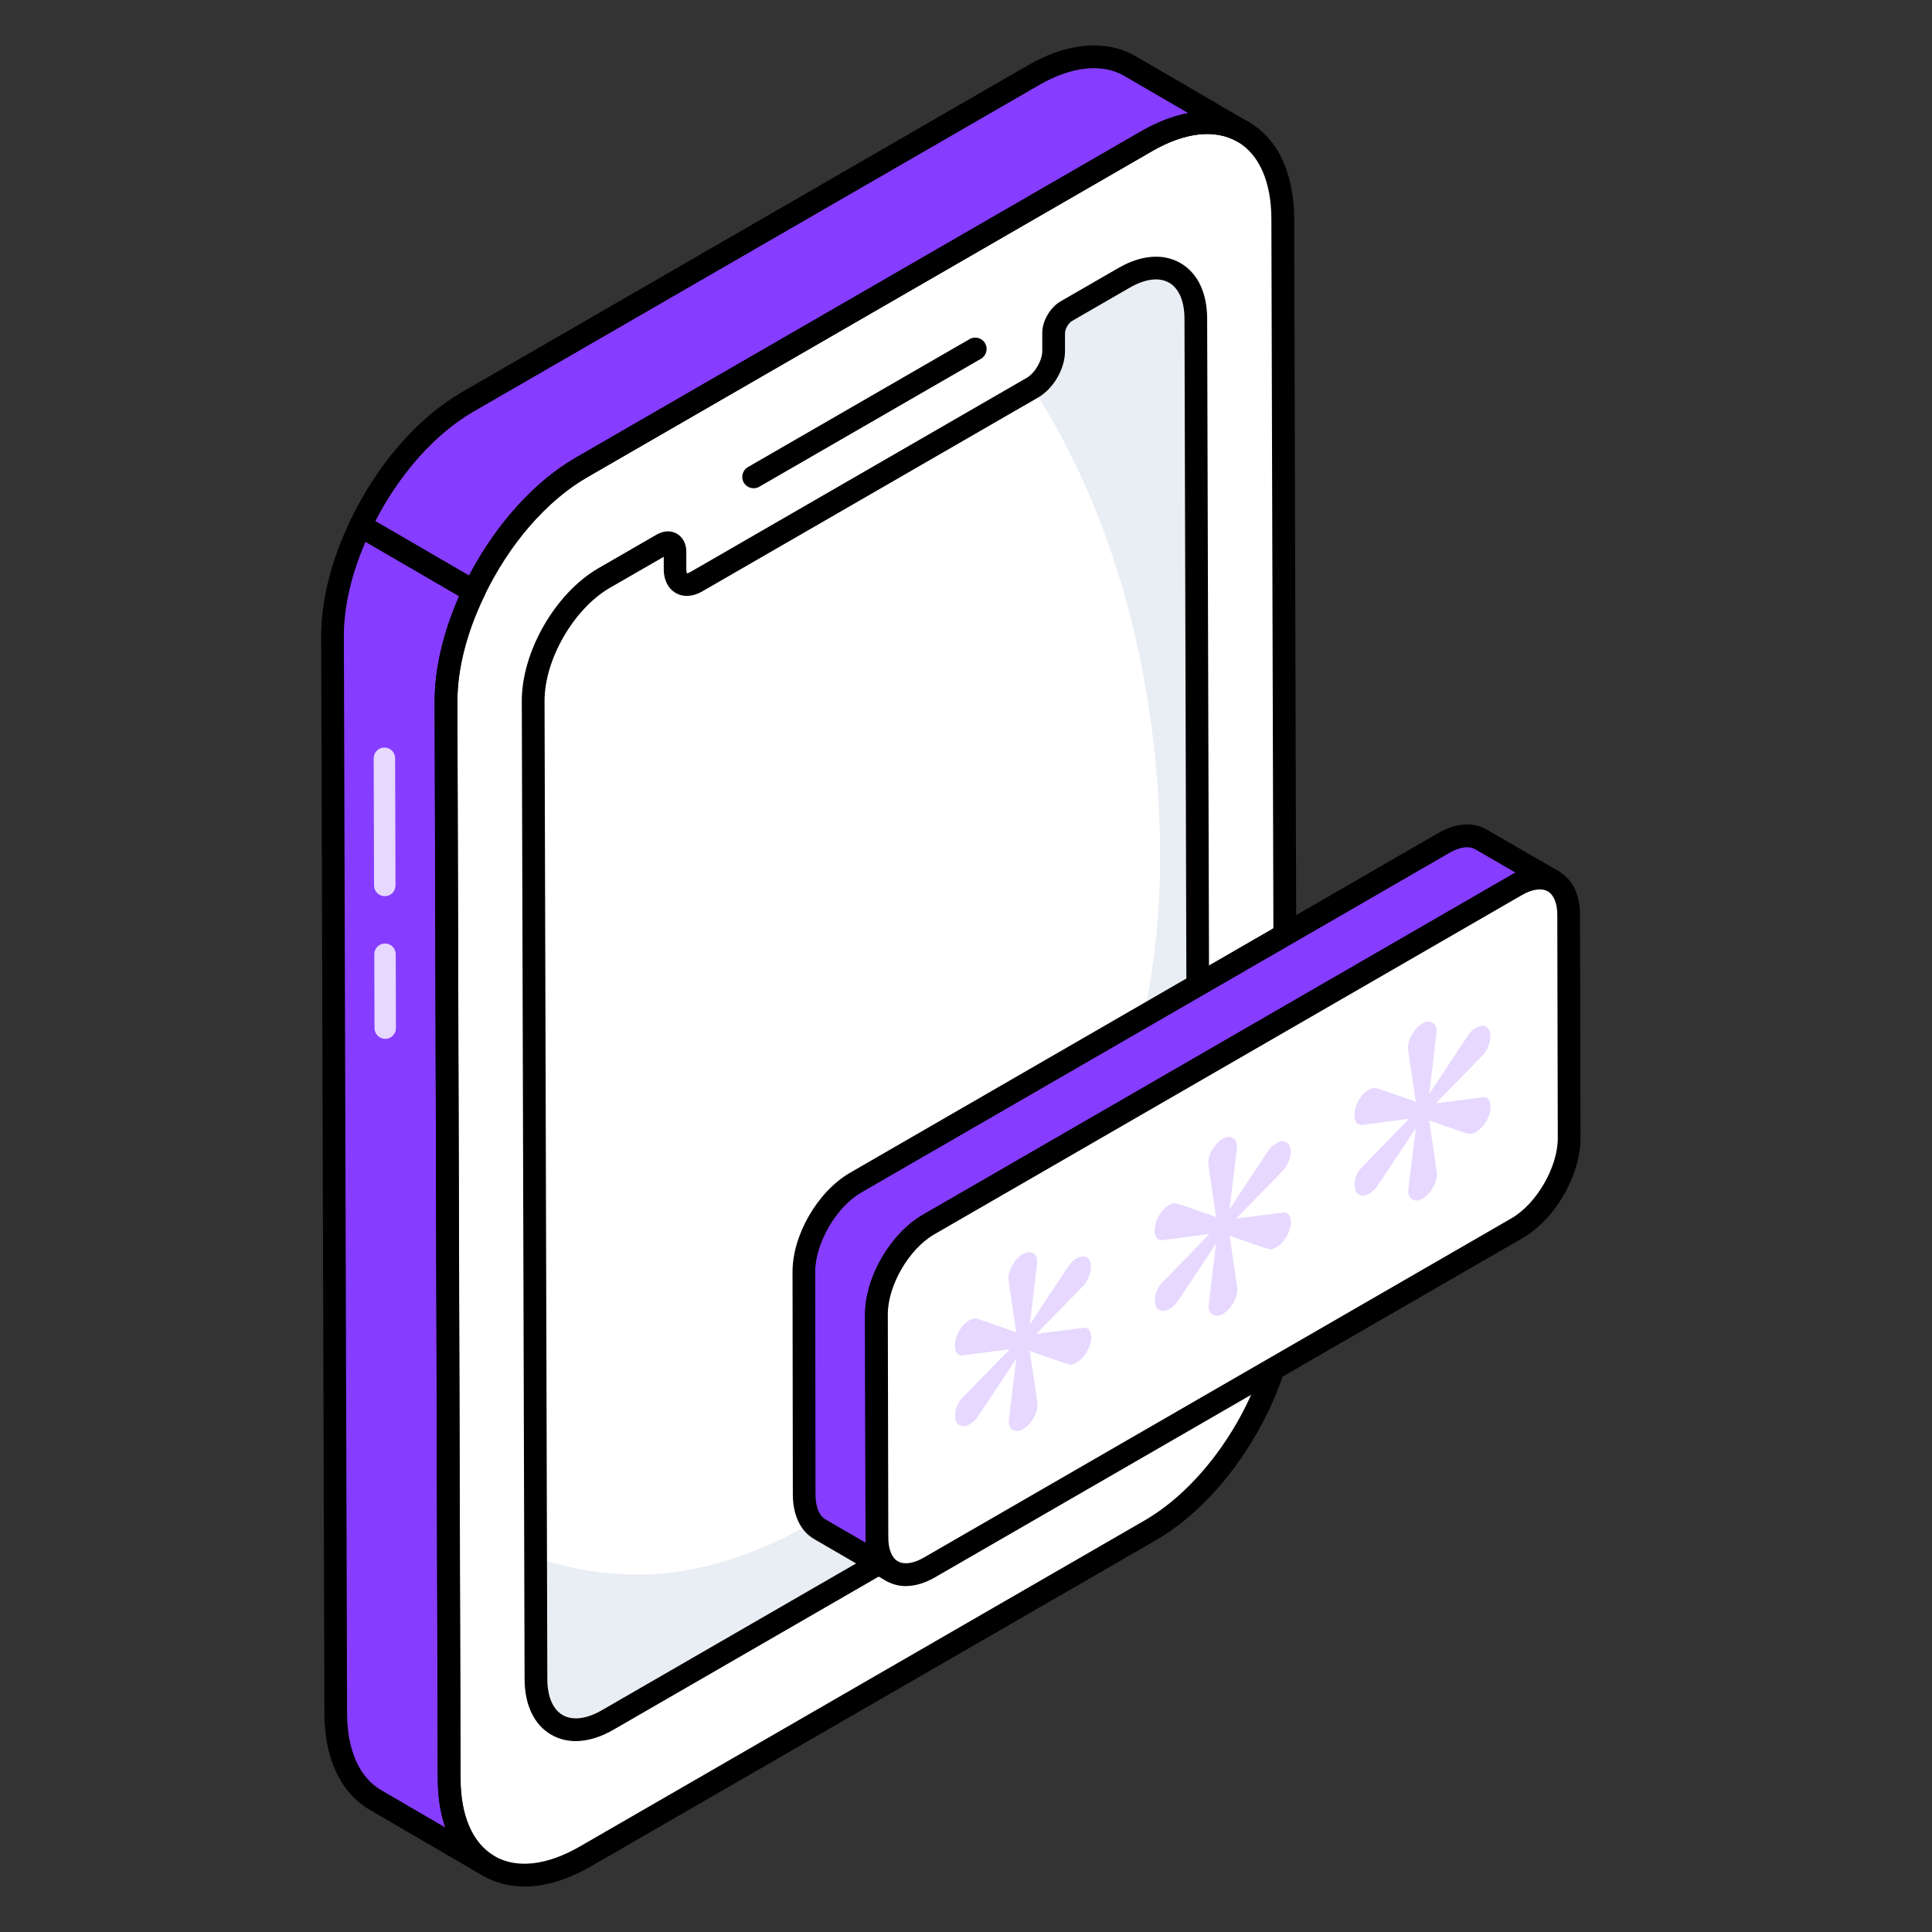 <?xml version="1.0" encoding="UTF-8"?>
<svg id="Layer_1" data-name="Layer 1" xmlns="http://www.w3.org/2000/svg" viewBox="0 0 512 512">
  <rect x="0" y="0" width="512" height="512" fill="#333333" stroke="none"/>
  <defs>
    <style>
      .cls-1 {
        fill: #e7d8ff;
      }

      .cls-2 {
        fill: #e9edf4;
      }

      .cls-3 {
        fill: #fff;
      }

      .cls-4 {
        fill: #863dff;
      }
    </style>
  </defs>
  <path class="cls-3" d="M303.79,37.47c19.88-11.48,36.09-2.29,36.16,20.55l.81,285.31c.06,22.9-16.04,50.74-35.92,62.22l-149.71,86.43c-19.88,11.48-36.05,2.27-36.11-20.63l-.81-285.31c-.06-22.84,16-50.66,35.88-62.14l149.71-86.43h-.01Z"/>
  <path class="cls-3" d="M297.89,73.64c10.43-6.02,18.99-1.14,19.03,10.84l.73,259.09c.03,11.99-8.47,26.72-18.9,32.74l-137.69,79.49c-10.43,6.02-18.99,1.14-19.03-10.84l-.73-259.14c-.03-12.03,8.39-26.62,18.86-32.67l15.38-8.88c1.86-1.07,3.34-.18,3.35,1.96v4.69c.02,3.6,2.59,5.02,5.68,3.23l89.04-51.41c3.13-1.81,5.64-6.15,5.63-9.75v-4.69c-.02-2.13,1.5-4.77,3.36-5.84l15.3-8.83h-.01Z"/>
  <path class="cls-2" d="M317.62,343.57c.07,12.01-8.46,26.73-18.84,32.77l-137.72,79.48c-10.45,6.04-18.98,1.14-19.05-10.88l-.07-32.28c8.67,3.06,17.7,4.62,27.01,4.62,66.12,0,138.5-90.92,138.5-189.89,0-48.42-12.87-92.35-33.84-124.63,3.13-1.85,5.62-6.19,5.62-9.74v-4.69c0-2.13,1.49-4.76,3.34-5.83l15.36-8.89c10.38-5.97,18.98-1.14,18.98,10.88l.71,259.08h0Z"/>
  <g>
    <path class="cls-4" d="M88.97,453.9c0,11.37,4.05,19.34,10.52,23.11l30,17.49c-6.47-3.77-10.45-11.73-10.45-23.18l-.85-285.31c-.03-9.41,2.79-19.62,7.39-29.23l-30.07-17.48c-4.6,9.62-7.42,19.86-7.39,29.3"/>
    <path class="cls-4" d="M154.09,123.87l149.66-86.38c10.03-5.83,19.12-6.33,25.66-2.56l-30.07-17.49c-6.54-3.77-15.64-3.27-25.59,2.56L124.02,106.45c-11.7,6.72-21.96,19.13-28.51,32.84l30.07,17.48c6.55-13.7,16.82-26.13,28.52-32.9h0Z"/>
  </g>
  <path d="M138.97,499.95c-3.95,0-7.63-.93-10.89-2.81-7.76-4.46-12.05-13.62-12.08-25.78l-.81-285.31c-.07-23.76,16.71-52.82,37.39-64.76l149.71-86.43c10.64-6.14,20.79-7.04,28.61-2.55,7.75,4.46,12.04,13.59,12.07,25.7l.81,285.31c.07,23.8-16.72,52.88-37.43,64.84l-149.71,86.43c-6.17,3.57-12.18,5.36-17.66,5.36h-.01ZM305.29,40.07l-149.71,86.43c-19.01,10.98-34.44,37.69-34.38,59.53l.81,285.31c.03,9.92,3.25,17.23,9.07,20.57,5.85,3.36,13.86,2.46,22.53-2.54l149.71-86.43c19.04-11,34.48-37.74,34.42-59.61l-.81-285.31c-.03-9.87-3.24-17.15-9.06-20.5-5.86-3.38-13.9-2.47-22.58,2.54h0Z"/>
  <path d="M152.59,461.41c-2.33,0-4.52-.56-6.48-1.68-4.55-2.62-7.07-7.86-7.09-14.76l-.74-259.13c-.04-13.17,8.9-28.67,20.36-35.29l15.38-8.88c1.83-1.05,3.79-1.14,5.36-.23,1.59.91,2.5,2.66,2.5,4.79v4.68c.02.68.17,1.01.22,1.07-.04-.06.33-.09.94-.44l89.04-51.4c2.21-1.28,4.13-4.61,4.13-7.14v-4.69c-.03-3.21,2.07-6.84,4.86-8.45l15.3-8.83c6.03-3.49,11.88-3.95,16.45-1.32,4.56,2.62,7.07,7.86,7.09,14.76l.74,259.09c.04,12.97-9.12,28.83-20.41,35.35l-137.69,79.5c-3.46,2-6.85,3-9.98,3h.02ZM175.88,147.57l-14.22,8.19c-9.6,5.54-17.39,19.03-17.35,30.05l.74,259.14c0,4.66,1.46,8.05,4.07,9.56,2.64,1.52,6.35,1.05,10.43-1.31l137.69-79.5c9.46-5.46,17.43-19.26,17.4-30.13l-.74-259.09c-.01-4.66-1.46-8.05-4.07-9.56-2.65-1.51-6.35-1.05-10.43,1.31l-15.3,8.83c-.93.54-1.87,2.16-1.86,3.22v4.69c.03,4.7-3.04,10.01-7.12,12.37l-89.04,51.4c-2.45,1.42-5.01,1.56-7.01.4-2.01-1.15-3.16-3.43-3.17-6.23v-3.36l-.02.02ZM297.89,73.64h.07-.07Z"/>
  <g>
    <path d="M129.49,497.51c-.51,0-1.04-.13-1.51-.41l-30-17.49c-7.75-4.51-12.01-13.64-12.01-25.71l-.85-285.3h0c-.03-9.44,2.63-20.03,7.69-30.61.36-.76,1.03-1.33,1.83-1.58s1.67-.15,2.4.28l30.07,17.48c1.36.79,1.88,2.49,1.2,3.9-4.67,9.76-7.12,19.42-7.09,27.93l.85,285.31c0,9.9,3.18,17.21,8.94,20.58h0c1.43.85,1.92,2.69,1.08,4.13-.56.96-1.57,1.49-2.61,1.49ZM96.87,143.57c-3.79,8.75-5.76,17.34-5.74,25.01h0l.85,285.31c0,9.84,3.21,17.12,9.03,20.51l17,9.91c-1.3-3.79-1.98-8.15-1.98-13l-.85-285.3c-.03-8.66,2.22-18.29,6.52-28.01l-24.83-14.43h0Z"/>
    <path d="M125.57,159.79c-.53,0-1.05-.14-1.51-.41l-30.07-17.48c-1.36-.79-1.88-2.49-1.2-3.9,7.15-14.95,17.98-27.4,29.73-34.15L272.25,17.4c10.41-6.1,20.85-7.04,28.6-2.56l30.08,17.5c1.43.83,1.92,2.68,1.09,4.11-.83,1.43-2.68,1.92-4.11,1.1-5.91-3.41-13.95-2.51-22.65,2.55l-149.67,86.39h0c-10.72,6.2-20.67,17.71-27.31,31.59-.36.76-1.03,1.33-1.83,1.58-.29.09-.59.13-.89.13h0ZM99.46,138.11l24.85,14.45c7.12-13.64,17.3-24.94,28.27-31.29h0l149.66-86.38c4.33-2.52,8.58-4.16,12.64-4.92l-17.06-9.92c-5.82-3.35-14.04-2.42-22.56,2.56L125.53,109.06c-10.07,5.79-19.47,16.29-26.07,29.05Z"/>
  </g>
  <path d="M199.72,129.39c-1.04,0-2.06-.54-2.61-1.5-.83-1.44-.34-3.28,1.1-4.11l58.74-33.91c1.44-.83,3.29-.33,4.11,1.1.83,1.44.34,3.28-1.1,4.11l-58.74,33.91c-.47.28-.99.4-1.5.4h0Z"/>
  <path class="cls-1" d="M102.09,275.3c-1.57,0-2.84-1.27-2.84-2.83l-.06-19.58c0-1.57,1.26-2.85,2.84-2.85h0c1.57,0,2.84,1.27,2.84,2.83l.06,19.58c0,1.57-1.26,2.85-2.84,2.85h0Z"/>
  <path class="cls-1" d="M101.97,237.5c-1.57,0-2.84-1.27-2.84-2.83l-.1-33.71c0-1.57,1.26-2.85,2.84-2.85h0c1.57,0,2.84,1.27,2.84,2.83l.1,33.71c0,1.57-1.26,2.85-2.84,2.85h0Z"/>
  <g>
    <path class="cls-4" d="M411.71,233.6c-2.54-1.46-6-1.23-9.92,1l-155.7,89.96c-7.61,4.38-13.84,15.07-13.84,23.84l.15,59.08c0,4.38,1.54,7.46,4,8.92l-19.22-11.17c-2.46-1.46-4-4.54-4.07-8.92l-.08-59.08c-.08-8.76,6.15-19.45,13.76-23.83l155.78-89.96c3.84-2.23,7.38-2.46,9.84-1l19.3,11.17h0Z"/>
    <path d="M236.41,419.4c-.51,0-1.04-.13-1.51-.41l-19.22-11.17c-3.51-2.08-5.48-6.15-5.57-11.47l-.08-59.13c-.08-9.84,6.63-21.47,15.28-26.45l155.76-89.96c4.68-2.71,9.38-3.07,12.89-.99l19.26,11.14h0c1.44.83,1.93,2.67,1.1,4.11-.83,1.45-2.69,1.93-4.11,1.11-1.67-.95-4.12-.6-6.93,1.01l-155.68,89.95c-6.69,3.85-12.33,13.57-12.33,21.23l.15,59.07c0,3.08.92,5.39,2.52,6.34,1.43.85,1.9,2.68,1.06,4.11-.56.96-1.57,1.49-2.6,1.49v.02ZM388.83,224.53c-1.39,0-3.04.51-4.75,1.51l-155.78,89.96c-6.71,3.86-12.32,13.57-12.26,21.2l.08,59.1c.05,3.06.99,5.39,2.6,6.33l10.72,6.23c-.04-.46-.05-.92-.05-1.39l-.15-59.07c0-9.88,6.74-21.5,15.35-26.45l155.69-89.96c.46-.26.93-.51,1.38-.72l-10.76-6.23c-.58-.34-1.29-.51-2.07-.51h0Z"/>
  </g>
  <g>
    <path class="cls-3" d="M401.83,234.59c7.66-4.42,13.86-.89,13.89,7.86l.13,59.13c.02,8.8-6.14,19.48-13.8,23.9l-155.76,89.93c-7.61,4.39-13.86.89-13.89-7.91l-.13-59.13c-.02-8.74,6.19-19.45,13.8-23.84l155.76-89.93h0Z"/>
    <path d="M240.08,420.33c-1.84,0-3.57-.44-5.13-1.34-3.58-2.06-5.56-6.14-5.57-11.48l-.13-59.14c-.03-9.86,6.69-21.48,15.3-26.46l155.76-89.93c4.69-2.71,9.25-3.07,12.86-.99,3.57,2.05,5.54,6.12,5.55,11.44l.13,59.14c.02,9.9-6.71,21.55-15.31,26.51l-155.76,89.93c-2.66,1.54-5.29,2.31-7.71,2.31h.01ZM403.33,237.2l-155.76,89.93c-6.69,3.86-12.32,13.58-12.29,21.22l.13,59.14c0,3.06.93,5.35,2.55,6.28,1.62.93,4.11.59,6.82-.97l155.76-89.93c6.68-3.86,12.32-13.6,12.29-21.28l-.13-59.14c0-3.04-.93-5.32-2.53-6.24-1.65-.93-4.13-.57-6.84.99h0Z"/>
  </g>
  <g>
    <path class="cls-1" d="M271.07,332.36c.99-.57,1.88-.66,2.65-.3.77.4,1.14,1.16,1.15,2.34,0,.38-.65,5.92-1.98,16.64,6.75-10.25,10.31-15.56,10.64-15.97.4-.61.99-1.12,1.76-1.57,1.36-.79,2.47-.7,3.32.24.33.61.52,1.22.52,1.9,0,1.65-.62,3.28-1.79,4.85l-12.68,12.99,12.71-1.62c1.18.08,1.81.95,1.81,2.59,0,.68-.18,1.54-.51,2.5-.84,1.93-1.98,3.35-3.42,4.17-.62.36-1.14.49-1.66.49-.33.02-3.91-1.17-10.7-3.61,1.39,9.15,2.07,13.92,2.07,14.3,0,1.14-.36,2.37-1.13,3.62-.77,1.29-1.65,2.22-2.65,2.8-1.03.59-1.91.68-2.69.28-.74-.38-1.14-1.16-1.15-2.3,0-.38.68-5.94,1.98-16.64-6.75,10.25-10.27,15.54-10.6,15.9-.51.59-1.07,1.08-1.65,1.42-1.44.83-2.58.73-3.43-.22-.37-.46-.52-1.18-.52-2.03,0-1.65.58-3.17,1.76-4.53l12.68-13.03-12.71,1.66c-1.18-.12-1.77-.97-1.78-2.62,0-.89.14-1.78.51-2.66.84-1.93,1.91-3.26,3.27-4.05.59-.34,1.18-.51,1.8-.49.33.02,3.87,1.24,10.66,3.67-1.35-9.17-2.07-13.92-2.07-14.3,0-1.18.4-2.39,1.13-3.66.77-1.25,1.65-2.18,2.68-2.78l.02.02Z"/>
    <path class="cls-1" d="M323.97,301.82c1.03-.59,1.91-.68,2.69-.32.74.42,1.15,1.16,1.15,2.34,0,.38-.68,5.94-1.98,16.64,6.75-10.25,10.27-15.54,10.6-15.95.44-.64,1.03-1.14,1.8-1.59,1.32-.76,2.43-.68,3.28.27.33.61.52,1.22.52,1.9,0,1.65-.58,3.26-1.75,4.82l-12.68,12.99,12.71-1.62c1.18.08,1.77.97,1.78,2.62,0,.68-.18,1.54-.51,2.5-.84,1.93-1.98,3.34-3.41,4.17-.59.34-1.14.49-1.66.49-.33.02-3.87-1.19-10.66-3.63,1.35,9.17,2.07,13.92,2.07,14.3,0,1.14-.4,2.39-1.13,3.62-.77,1.29-1.65,2.22-2.68,2.82-.99.57-1.88.66-2.65.26-.77-.36-1.15-1.16-1.15-2.3,0-.38.65-5.92,1.98-16.64-6.75,10.25-10.31,15.56-10.64,15.92-.51.59-1.07,1.08-1.65,1.42-1.44.83-2.58.73-3.43-.22-.33-.48-.52-1.18-.52-2.03,0-1.65.58-3.17,1.79-4.55l12.68-13.03-12.71,1.66c-1.22-.1-1.81-.95-1.81-2.6,0-.89.18-1.8.51-2.66.84-1.93,1.94-3.28,3.3-4.07.59-.34,1.18-.51,1.77-.47.33.02,3.91,1.22,10.7,3.65-1.39-9.15-2.07-13.92-2.07-14.3,0-1.18.36-2.37,1.13-3.66.77-1.25,1.65-2.18,2.65-2.75h-.02Z"/>
    <path class="cls-1" d="M376.91,271.26c.99-.57,1.91-.68,2.65-.3.78.4,1.15,1.16,1.15,2.34,0,.38-.65,5.92-1.98,16.64,6.75-10.25,10.31-15.56,10.64-15.97.4-.61.99-1.12,1.76-1.57,1.36-.79,2.47-.7,3.32.25.33.61.52,1.22.52,1.9,0,1.65-.58,3.26-1.79,4.85l-12.68,12.99,12.71-1.62c1.22.06,1.81.95,1.81,2.59,0,.68-.18,1.54-.51,2.5-.84,1.93-1.98,3.34-3.41,4.17-.59.34-1.14.49-1.66.49-.33.02-3.91-1.17-10.7-3.61,1.39,9.15,2.07,13.92,2.07,14.3,0,1.14-.36,2.37-1.13,3.62-.73,1.27-1.65,2.22-2.64,2.8-1.03.59-1.91.68-2.69.28-.74-.38-1.15-1.16-1.15-2.3,0-.38.68-5.94,2.02-16.66-6.79,10.27-10.31,15.56-10.64,15.92-.51.59-1.07,1.08-1.65,1.42-1.43.83-2.58.73-3.43-.22-.33-.48-.52-1.18-.52-2.03,0-1.65.58-3.17,1.76-4.53l12.68-13.03-12.71,1.66c-1.18-.12-1.77-.97-1.78-2.62,0-.89.18-1.8.51-2.66.84-1.93,1.94-3.28,3.27-4.05.63-.36,1.21-.53,1.8-.49.33.02,3.87,1.24,10.7,3.65-1.39-9.15-2.1-13.9-2.1-14.28,0-1.18.4-2.39,1.13-3.66.77-1.25,1.65-2.18,2.68-2.78h0Z"/>
  </g>
</svg>